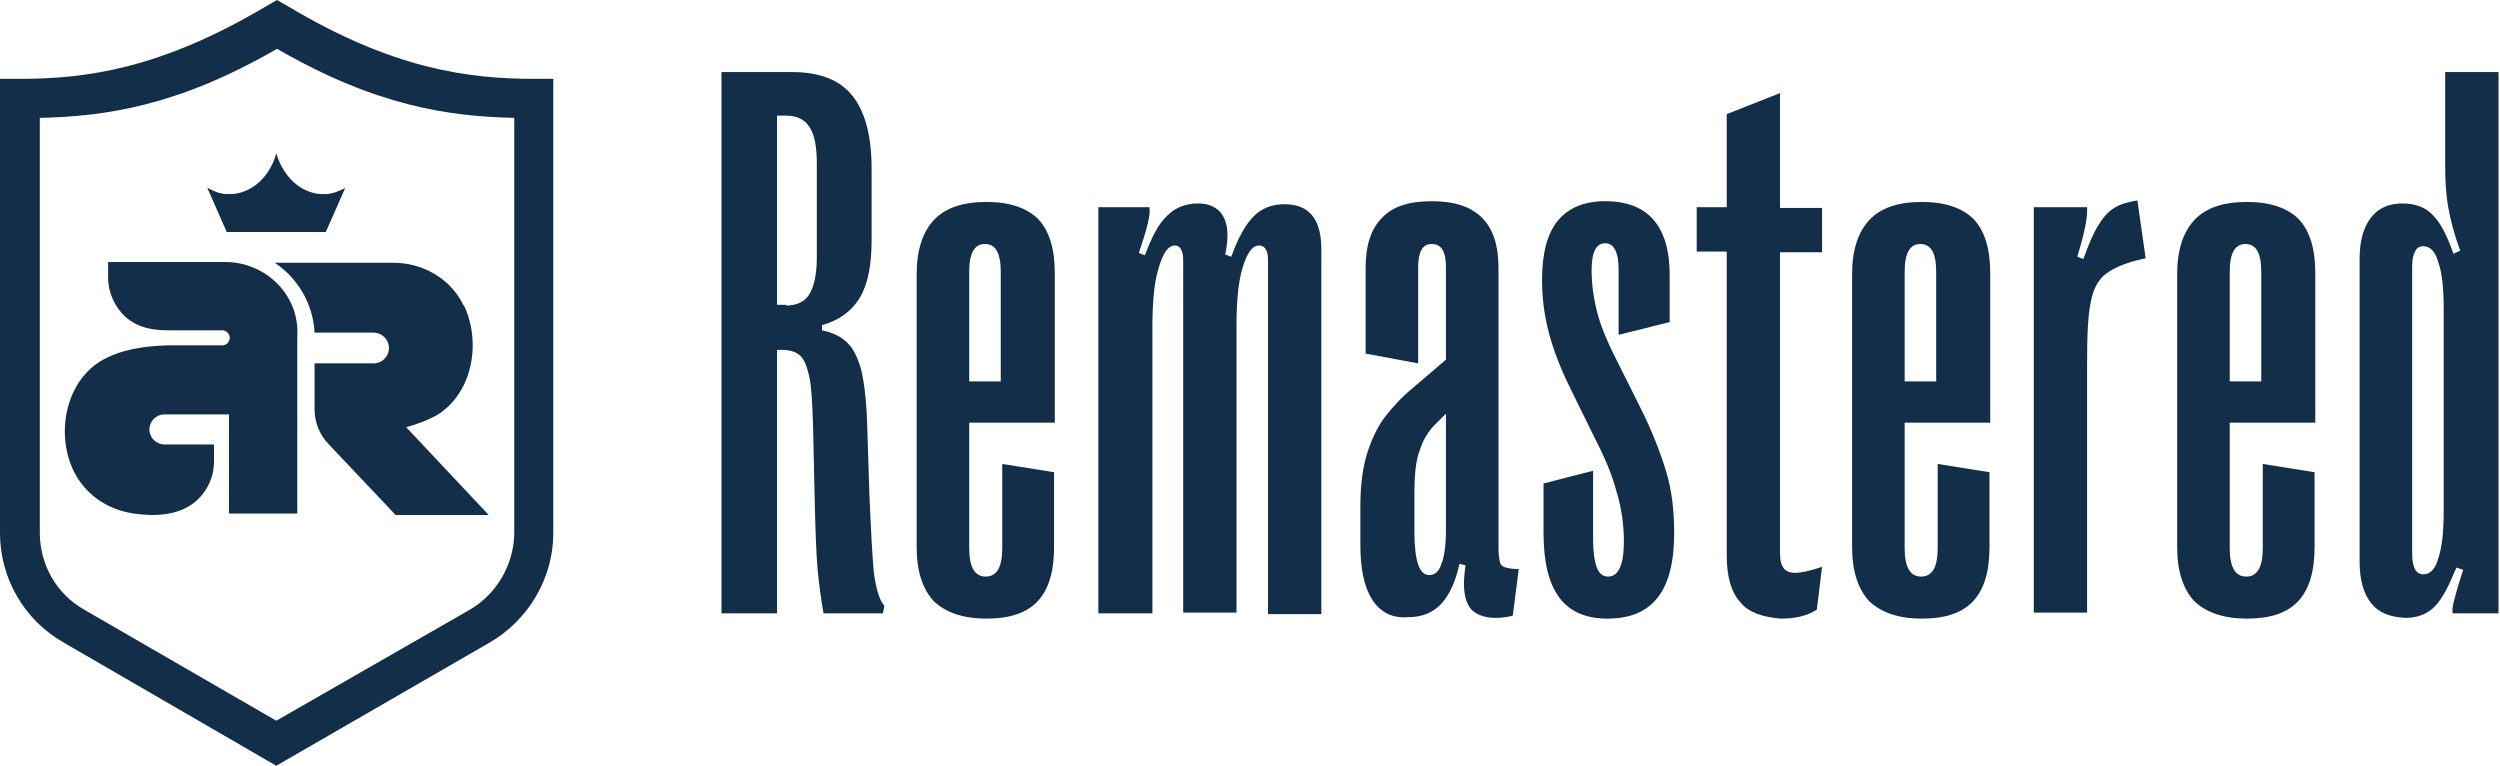 <?xml version="1.0" encoding="utf-8"?>
<!-- Generator: Adobe Illustrator 28.3.0, SVG Export Plug-In . SVG Version: 6.00 Build 0)  -->
<svg version="1.1" id="Layer_1" xmlns="http://www.w3.org/2000/svg" xmlns:xlink="http://www.w3.org/1999/xlink" x="0px" y="0px"
	 viewBox="0 0 333 102" style="enable-background:new 0 0 333 102;" xml:space="preserve">
<style type="text/css">
	.st0{fill:#122E49;}
</style>
<g>
	<path class="st0" d="M96.1,81.7V9.6h9.4c3.6,0,6.3,1,8,3.1c1.7,2.1,2.6,5.3,2.6,9.8V32c0,3.3-0.5,5.9-1.6,7.7c-1.1,1.8-2.8,3-5,3.6
		V44c1.4,0.3,2.5,0.8,3.3,1.6c0.8,0.7,1.4,1.9,1.9,3.6c0.4,1.7,0.7,4,0.8,7.1l0.3,9.4c0.2,4.9,0.4,8.5,0.6,10.6
		c0.3,2.1,0.7,3.6,1.4,4.4l-0.2,1h-7.9c-0.3-1.7-0.6-3.7-0.8-5.9c-0.2-2.3-0.3-5.6-0.4-10l-0.2-9c-0.1-3-0.2-5.2-0.5-6.6
		c-0.3-1.4-0.7-2.4-1.3-2.9c-0.6-0.5-1.4-0.7-2.5-0.7h-0.5v35.1H96.1z M104.7,40.7c1.4,0,2.5-0.5,3.1-1.5c0.6-1,1-2.6,1-4.8V21.8
		c0-2.3-0.3-3.9-1-4.9c-0.6-1-1.7-1.5-3.1-1.5h-1.2v25.2H104.7z"/>
	<path class="st0" d="M129.1,56.3V73c0,2.5,0.7,3.8,2.2,3.8c1.5,0,2.2-1.3,2.2-3.8V61.8l6.9,1.1v10c0,3.2-0.7,5.6-2.2,7.2
		c-1.5,1.6-3.8,2.3-6.8,2.3c-3.1,0-5.4-0.8-7-2.3c-1.5-1.6-2.3-4-2.3-7.2V36.5c0-3.2,0.8-5.6,2.3-7.2c1.5-1.6,3.8-2.4,7-2.4
		c3.1,0,5.4,0.8,6.9,2.3c1.5,1.6,2.2,4,2.2,7.2v19.9H129.1z M129.1,36.2v14.6h4.2V36.2c0-2.5-0.7-3.7-2.1-3.7S129.1,33.7,129.1,36.2
		z"/>
	<path class="st0" d="M146.3,81.7V27.6h6.8c0.1,0.5,0,1.2-0.2,2.1c-0.2,0.9-0.6,2.2-1.2,4l0.8,0.3c0.9-2.4,1.8-4.2,3-5.3
		c1.1-1.1,2.5-1.6,4.1-1.6c1.3,0,2.2,0.4,2.9,1.1c0.6,0.7,1,1.7,1,3.1c0,0.8-0.1,1.6-0.3,2.6l0.8,0.3c0.9-2.5,1.9-4.3,3-5.4
		c1.1-1.1,2.5-1.6,4.1-1.6c3.3,0,4.9,2,4.9,6v48.6h-7.1V34.6c0-1.2-0.4-1.9-1.2-1.9c-0.9,0-1.6,1-2.2,3c-0.6,2-0.8,4.7-0.8,7.9v38
		h-7.1V34.6c0-1.2-0.4-1.9-1.1-1.9c-0.9,0-1.6,1-2.2,3.1c-0.6,2-0.8,4.7-0.8,7.9v38H146.3z"/>
	<path class="st0" d="M182.8,79.9c-1.1-1.7-1.6-4.1-1.6-7.4v-5.1c0-2.7,0.3-5.1,0.9-7c0.6-1.9,1.4-3.6,2.4-4.9c1-1.3,2.3-2.7,3.9-4
		l4.2-3.6V35.6c0-2.1-0.6-3.1-1.9-3.1c-1.2,0-1.8,1-1.8,3.1v12.8l-7-1.3V35.7c0-3,0.7-5.2,2.2-6.7c1.4-1.5,3.6-2.2,6.6-2.2
		c3,0,5.2,0.7,6.7,2.2c1.5,1.5,2.2,3.7,2.2,6.7v37.4c0,0.8,0.1,1.4,0.2,1.8c0.1,0.4,0.4,0.6,0.8,0.7c0.4,0.1,0.9,0.2,1.7,0.2
		l-0.8,6.2c-0.7,0.2-1.5,0.3-2.3,0.3c-1.4,0-2.5-0.4-3.2-1.1c-0.7-0.8-1-1.9-1-3.5c0-0.8,0.1-1.6,0.2-2.4l-0.8-0.2
		c-0.5,2.3-1.3,4.1-2.4,5.3c-1.1,1.2-2.6,1.8-4.3,1.8C185.5,82.4,183.9,81.6,182.8,79.9z M192,75.1c0.4-1,0.6-2.5,0.6-4.6V55.1
		l-1.5,1.5c-0.9,0.9-1.6,2.1-2,3.4c-0.5,1.3-0.7,3.2-0.7,5.7V71c0,1.9,0.2,3.3,0.5,4.2c0.3,0.9,0.8,1.4,1.5,1.4
		C191.1,76.6,191.7,76.1,192,75.1z"/>
	<path class="st0" d="M207.7,79.6c-1.4-1.9-2.1-4.7-2.1-8.6v-6.6l6.6-1.7v9.2c0,1.7,0.2,2.9,0.5,3.7c0.3,0.8,0.8,1.2,1.5,1.2
		c1.4,0,2.1-1.6,2.1-4.7c0-2.2-0.3-4.4-1-6.7c-0.6-2.3-1.7-4.8-3.2-7.7l-2.8-5.7c-1.4-2.8-2.4-5.4-3-7.7c-0.6-2.3-0.9-4.6-0.9-7
		c0-3.6,0.7-6.2,2.1-7.9c1.4-1.7,3.5-2.6,6.3-2.6c5.8,0,8.7,3.4,8.6,10.2v5.9l-6.8,1.7V36c0-2.4-0.6-3.6-1.8-3.6
		c-1.2,0-1.8,1.2-1.8,3.6c0,2,0.3,3.9,0.8,5.8c0.5,1.9,1.5,4.2,2.9,6.9l2.8,5.6c1.5,3,2.6,5.8,3.4,8.4c0.8,2.6,1.1,5.4,1.1,8.3
		c0,3.8-0.7,6.7-2.2,8.6c-1.5,1.9-3.7,2.8-6.7,2.8C211.3,82.4,209.1,81.5,207.7,79.6z"/>
	<path class="st0" d="M231.8,80.2c-1.2-1.3-1.8-3.4-1.8-6.2V33.5h-4v-5.9h4V15.2l7.1-2.8v15.3h5.6v5.9h-5.6v40.2
		c0,0.9,0.2,1.5,0.5,1.9c0.3,0.4,0.8,0.6,1.5,0.6c0.9,0,2.1-0.3,3.6-0.8l-0.7,5.7c-1.2,0.8-2.8,1.2-4.8,1.2
		C234.8,82.2,232.9,81.6,231.8,80.2z"/>
	<path class="st0" d="M253.7,56.3V73c0,2.5,0.7,3.8,2.2,3.8c1.5,0,2.2-1.3,2.2-3.8V61.8l6.9,1.1v10c0,3.2-0.7,5.6-2.2,7.2
		c-1.5,1.6-3.8,2.3-6.8,2.3c-3.1,0-5.4-0.8-7-2.3c-1.5-1.6-2.3-4-2.3-7.2V36.5c0-3.2,0.8-5.6,2.3-7.2c1.5-1.6,3.8-2.4,7-2.4
		c3.1,0,5.4,0.8,6.9,2.3c1.5,1.6,2.2,4,2.2,7.2v19.9H253.7z M253.7,36.2v14.6h4.2V36.2c0-2.5-0.7-3.7-2.1-3.7S253.7,33.7,253.7,36.2
		z"/>
	<path class="st0" d="M270.9,81.7V27.6h7.1c0.1,1.4-0.4,3.6-1.3,6.6l0.8,0.3c0.7-1.9,1.3-3.4,2-4.5c0.6-1,1.3-1.8,2.1-2.3
		c0.8-0.5,1.8-0.8,3.1-1l1.1,7.7c-2.4,0.5-4.1,1.2-5.2,2c-1.1,0.8-1.8,2.1-2.1,3.8c-0.4,1.8-0.5,4.5-0.5,8.3v33.1H270.9z"/>
	<path class="st0" d="M297,56.3V73c0,2.5,0.7,3.8,2.2,3.8c1.5,0,2.2-1.3,2.2-3.8V61.8l6.9,1.1v10c0,3.2-0.7,5.6-2.2,7.2
		c-1.5,1.6-3.8,2.3-6.8,2.3c-3.1,0-5.4-0.8-7-2.3c-1.5-1.6-2.3-4-2.3-7.2V36.5c0-3.2,0.8-5.6,2.3-7.2c1.5-1.6,3.8-2.4,7-2.4
		c3.1,0,5.4,0.8,6.9,2.3c1.5,1.6,2.2,4,2.2,7.2v19.9H297z M297,36.2v14.6h4.2V36.2c0-2.5-0.7-3.7-2.1-3.7S297,33.7,297,36.2z"/>
	<path class="st0" d="M315.8,80.3c-1-1.3-1.5-3.1-1.5-5.5V34.5c0-2.4,0.5-4.2,1.5-5.5c1-1.3,2.4-1.9,4.2-1.9c1.7,0,3.1,0.5,4.1,1.6
		c1,1,1.9,2.8,2.7,5.1l0.9-0.4c-0.8-2.2-1.3-4.1-1.6-5.8c-0.3-1.7-0.4-3.5-0.4-5.5V9.6h7.1v72.1h-6.1c-0.1-0.4,0-1,0.2-1.8
		c0.2-0.8,0.6-2.2,1.2-4l-0.9-0.3c-1,2.4-1.9,4.2-2.9,5.2c-1,1-2.3,1.5-3.9,1.5C318.3,82.2,316.8,81.6,315.8,80.3z M324.8,74.3
		c0.5-1.5,0.7-3.6,0.7-6.2V41.2c0-2.7-0.2-4.8-0.7-6.2c-0.4-1.5-1.1-2.2-2-2.2c-0.5,0-0.9,0.2-1.1,0.7c-0.3,0.5-0.4,1.2-0.4,2.1
		v38.1c0,1.9,0.5,2.8,1.5,2.8C323.7,76.5,324.4,75.8,324.8,74.3z"/>
</g>
<g>
	<path class="st0" d="M44.7,25.6c-0.8,0.3-1.7,0.3-2.5,0.2c-4.3-0.8-5.4-5.4-5.4-5.4s-1,4.6-5.4,5.4c-0.8,0.1-1.7,0.1-2.5-0.2
		c-0.8-0.3-1.3-0.6-1.3-0.6l2.6,5.9c0,0,4,0,6.6,0c2.6,0,6.6,0,6.6,0l2.6-5.9C46.1,25,45.5,25.3,44.7,25.6z"/>
	<g>
		<path class="st0" d="M30,34.9c-5,0-10.2,0-15.2,0h-0.4V37c0,2,0.9,3.9,2.3,5.2c1.7,1.5,3.7,1.8,5.8,1.8h0h7.1c0.6,0,1,0.5,1,1
			c0,0.6-0.5,1-1,1h-6.9h-0.4c-3,0.1-6.2,0.5-8.9,2.1c-4.7,2.9-5.9,9.6-3.7,14.4c1.5,3.3,4.6,5.4,8.1,5.9c2.7,0.4,5.8,0.3,8-1.4
			c1.2-0.9,2.1-2.3,2.5-3.8c0.3-1.2,0.2-2.7,0.2-4h-6h-0.6c-1.1,0-2-0.9-2-2s0.9-2,2-2h0.7c0,0,7.9,0,7.9,0c0,0,0,0,0,0v13.2h9.1
			l0-23.7C39.9,39.3,35.4,34.9,30,34.9z"/>
		<path class="st0" d="M54.1,56.9C54.2,56.9,54.2,56.9,54.1,56.9c1.5-0.4,2.8-0.9,4.1-1.6c4.7-2.9,5.9-9.5,3.7-14.4
			c-0.1-0.1-0.1-0.2-0.2-0.3c-1.7-3.5-5.4-5.6-9.3-5.6l-15.8,0c3,2,5.1,5.4,5.3,9.3h7.2h0.6c1.1,0,2,0.8,2.1,1.9
			c0.1,1.2-0.9,2.2-2,2.2H49c0,0-7.1,0-7.1,0l0,6.1c0,1.8,0.7,3.5,2,4.8l8.8,9.3l12.4,0L54.1,56.9z"/>
	</g>
	<path class="st0" d="M71.1,10.5c-8.7,0-18.8-1.3-32.8-9.7L36.9,0l-1.4,0.8c-14.1,8.4-24.1,9.7-32.8,9.7H0V71c0,6,3.2,11.6,8.5,14.6
		L36.8,102l28.4-16.4c5.2-3,8.5-8.6,8.5-14.6V10.5H71.1z M68.5,70.9c0,4.2-2.3,8.2-5.9,10.3L36.8,96L11.2,81.2
		c-3.7-2.1-5.9-6-5.9-10.3l0-55.2c8.6-0.2,18.3-1.5,31.6-9.2c13.3,7.7,23,9,31.6,9.2V70.9z"/>
</g>
</svg>
